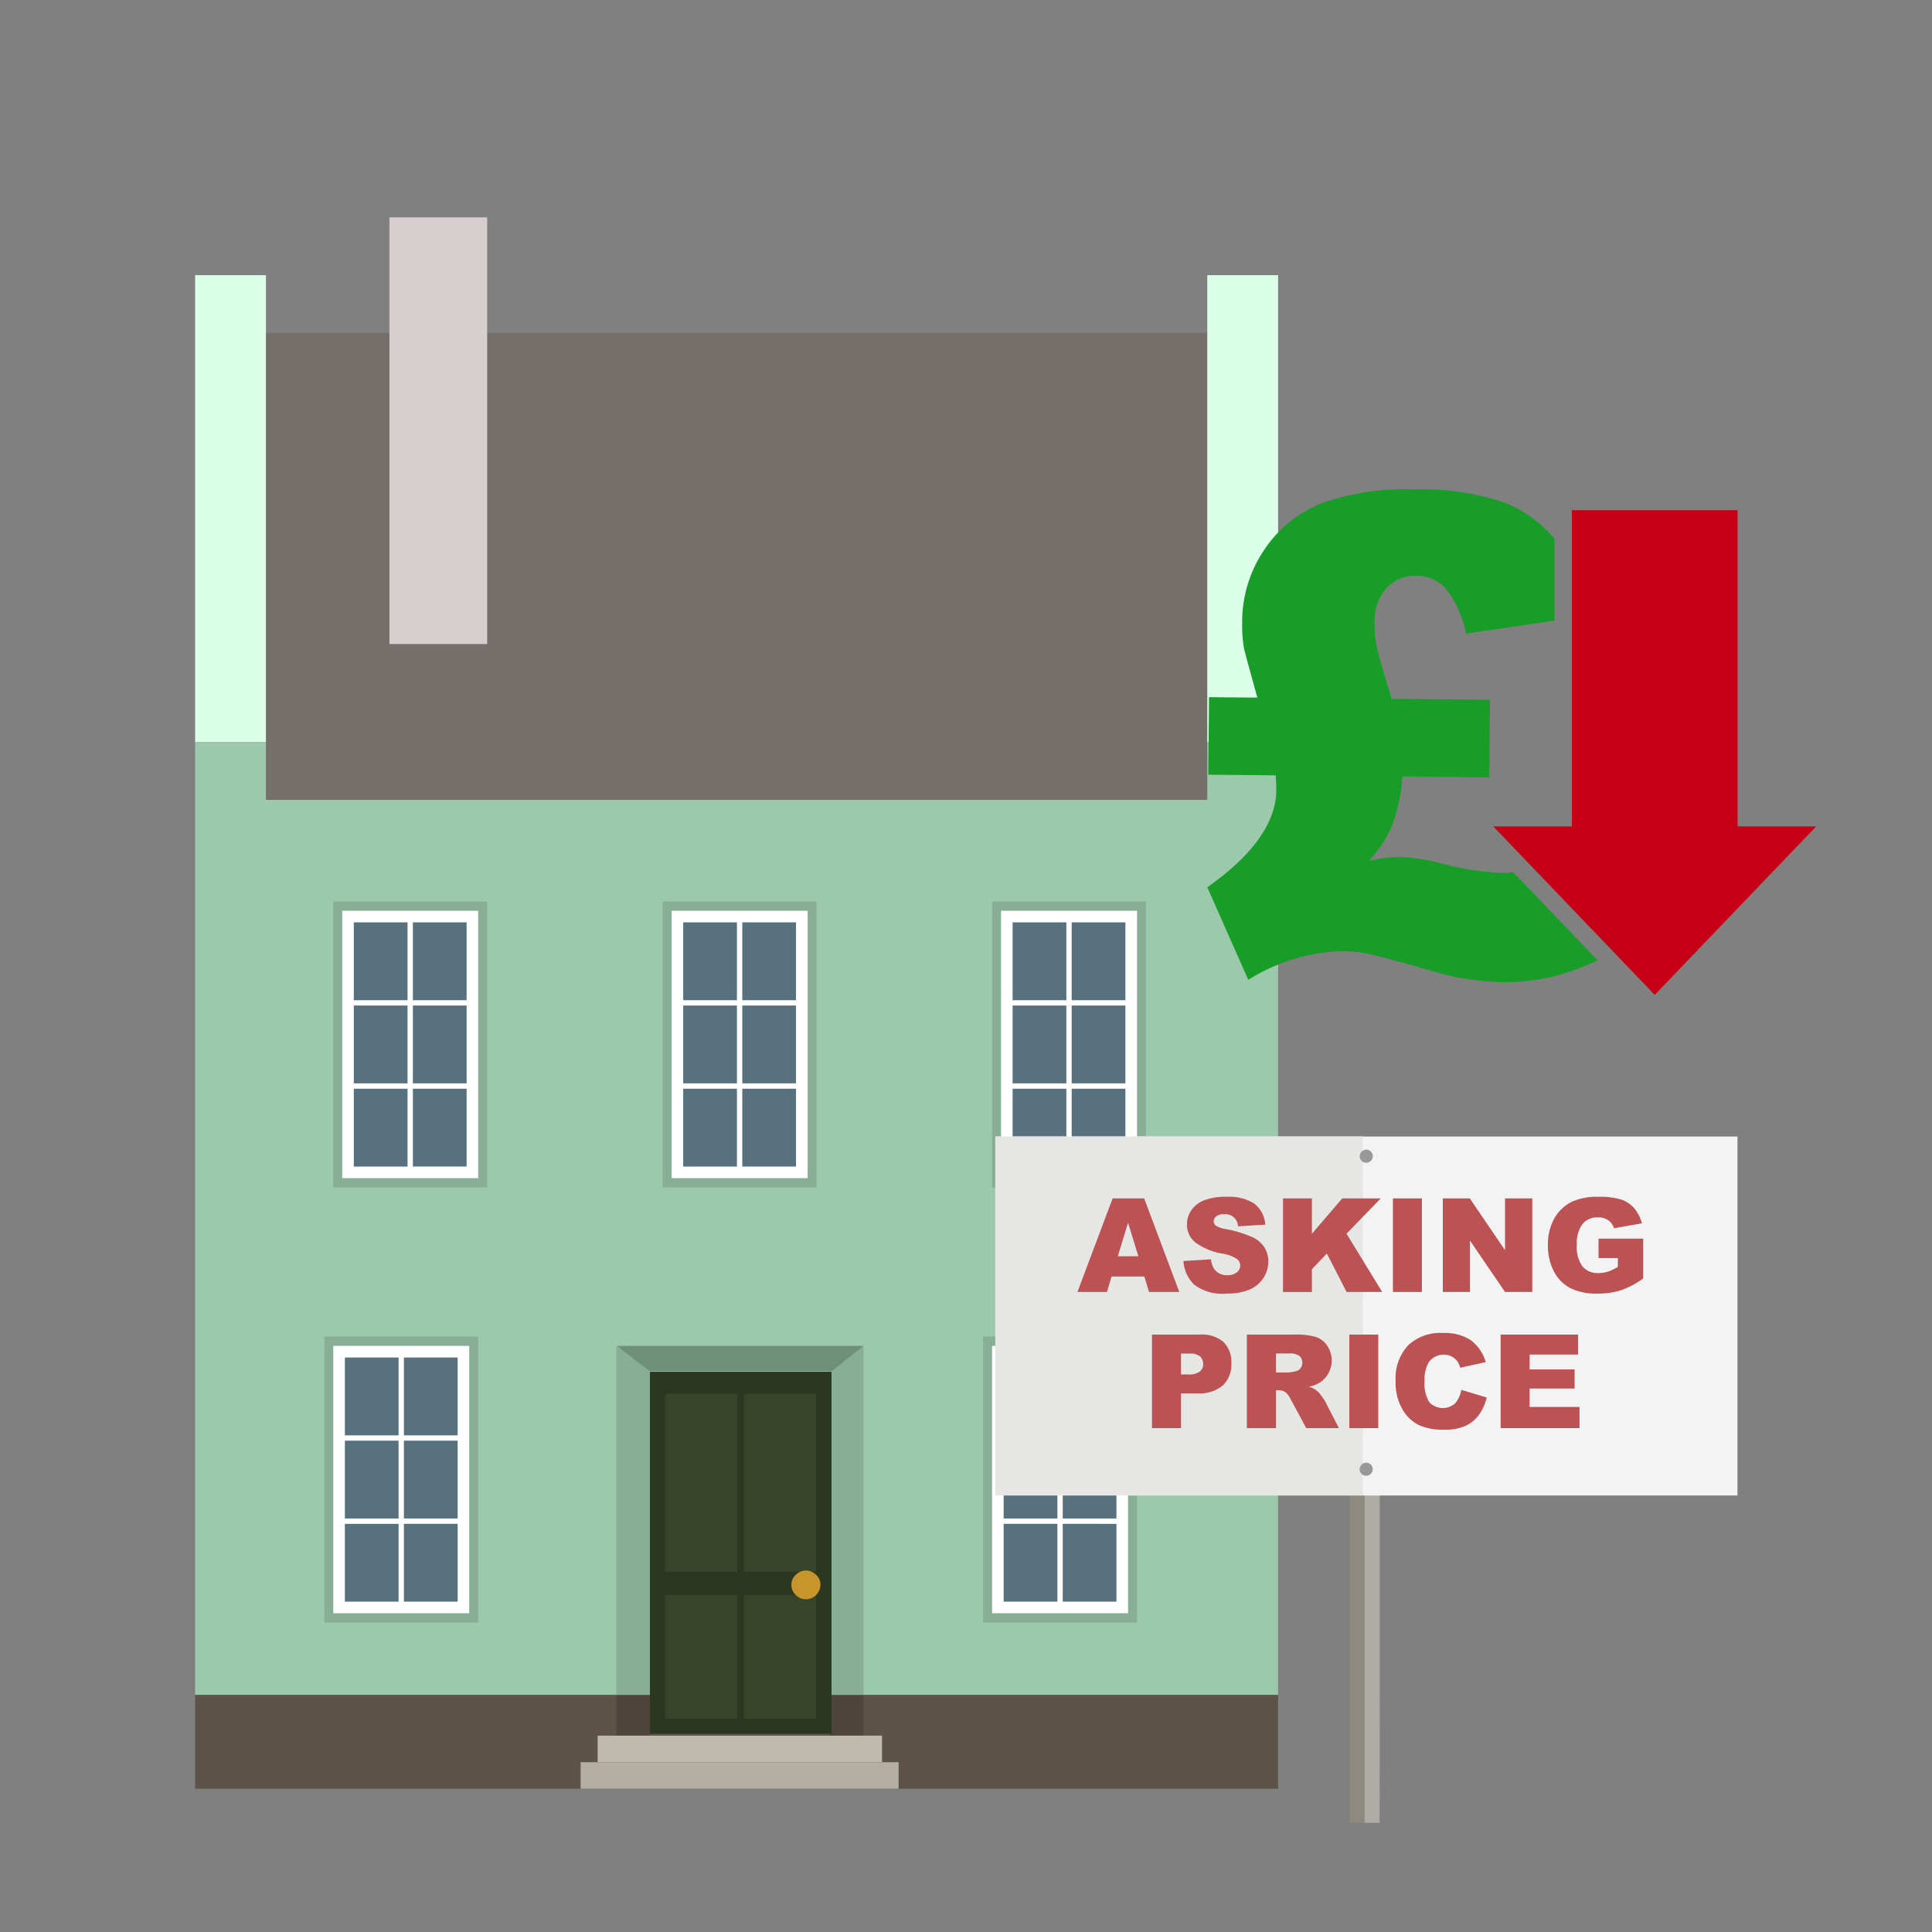 <svg xmlns="http://www.w3.org/2000/svg" width="110" height="110" viewBox="0 0 110 110">
  <rect x="0" y="0" width="110" height="110" fill="#808080" stroke="none"/>
  <defs>
    <style>
      .a {
        fill: #756f6b;
      }

      .a, .b, .c, .d, .e, .f, .l, .m, .n, .o {
        fill-rule: evenodd;
      }

      .b {
        fill: #dcffe9;
      }

      .c {
        fill: #9cc8ab;
      }

      .d {
        fill: #d7cfcf;
      }

      .e {
        fill: #5d5348;
      }

      .f {
        fill: #4e463c;
      }

      .g {
        fill: #2b381f;
      }

      .h {
        fill: #374429;
      }

      .i {
        fill: #c8942c;
      }

      .j {
        fill: #88af96;
      }

      .k {
        fill: #6e907b;
      }

      .l {
        fill: #c0b9ad;
      }

      .m {
        fill: #b4afa3;
      }

      .n {
        fill: #fff;
      }

      .o {
        fill: #58717f;
      }

      .p {
        fill: #c70115;
      }

      .q {
        fill: #179d28;
      }

      .r {
        fill: #8f8a80;
      }

      .s {
        fill: #afaca8;
      }

      .t {
        fill: #f3f3f3;
      }

      .u {
        fill: #e6e6e5;
      }

      .v {
        fill: #989898;
      }

      .w {
        fill: #bc5253;
      }
    </style>
  </defs>
  <title>How to Sell Your House Icons</title>
  <g>
    <polygon class="a" points="15.141 45.544 68.738 45.544 68.738 18.956 15.141 18.956 15.141 42.256 15.141 45.544 15.141 45.544"/>
    <polygon class="b" points="11.11 42.256 15.141 42.256 15.141 15.667 11.11 15.667 11.11 42.256 11.11 42.256"/>
    <polygon class="b" points="68.738 42.256 72.769 42.256 72.769 15.667 68.738 15.667 68.738 42.256 68.738 42.256"/>
    <polygon class="c" points="11.11 96.501 11.11 42.256 15.141 42.256 15.141 45.544 68.738 45.544 68.738 42.256 72.769 42.256 72.769 96.501 11.11 96.501 11.11 96.501"/>
    <polygon class="d" points="22.173 12.378 27.737 12.378 27.737 36.669 22.173 36.669 22.173 12.378 22.173 12.378"/>
    <polygon class="e" points="11.11 96.501 72.769 96.501 72.769 101.845 11.11 101.845 11.11 96.501 11.11 96.501"/>
    <polygon class="f" points="49.162 98.82 49.162 96.501 47.255 96.501 47.255 98.82 49.162 98.82 49.162 98.82"/>
    <polygon class="f" points="36.997 98.82 36.997 96.501 35.087 96.501 35.087 98.82 36.997 98.82 36.997 98.82"/>
    <g>
      <path class="g" d="M47.347,78.102h-10.35V98.714h10.35Z"/>
      <path class="h" d="M41.978,89.49V79.352H37.877V89.49Z"/>
      <path class="h" d="M42.365,79.352V89.49h4.101V79.352Z"/>
      <path class="h" d="M41.978,97.851V90.811H37.877v7.041Z"/>
      <path class="h" d="M46.467,97.851V90.811H42.365v7.041Z"/>
      <path class="i" d="M46.713,90.23a.739.739,0,0,0-.246-.563.808.808,0,0,0-1.142-.019l-.019.019a.739.739,0,0,0-.246.563.758.758,0,0,0,.246.581.795.795,0,0,0,.581.246.842.842,0,0,0,.827-.827Z"/>
    </g>
    <path class="j" d="M36.997,77.503l-1.91-.873V96.501h1.91Z"/>
    <path class="j" d="M49.162,76.63l-1.815.873v18.998h1.815Z"/>
    <path class="k" d="M35.122,76.63l1.883,1.443H47.349L49.162,76.63Z"/>
    <polygon class="l" points="34.027 100.332 34.027 98.82 50.221 98.82 50.221 100.332 34.027 100.332 34.027 100.332"/>
    <polygon class="m" points="33.058 101.845 33.058 100.332 51.163 100.332 51.163 101.845 48.467 101.845 33.058 101.845 33.058 101.845"/>
    <g>
      <rect class="j" x="37.73" y="51.326" width="8.762" height="16.281"/>
      <polygon class="n" points="38.24 51.856 45.982 51.856 45.982 67.077 38.24 67.077 38.24 51.856 38.24 51.856"/>
      <path class="o" d="M38.899,52.516h3.06v4.432h-3.06Zm3.363,0h3.059v4.432H42.263V52.516Zm3.059,4.735v4.432H42.263V57.25Zm0,4.736v4.431H42.263V61.986Zm-3.362,4.431h-3.06V61.986h3.06v4.431Zm-3.06-4.735V57.25h3.06v4.432Z"/>
    </g>
    <g>
      <rect class="j" x="56.485" y="51.326" width="8.762" height="16.281"/>
      <polygon class="n" points="56.995 51.856 64.737 51.856 64.737 67.077 56.995 67.077 56.995 51.856 56.995 51.856"/>
      <path class="o" d="M57.654,52.516h3.06v4.432h-3.06Zm3.363,0h3.059v4.432h-3.059Zm3.059,4.735v4.432h-3.059V57.25Zm0,4.736v4.431h-3.059V61.986Zm-3.362,4.431h-3.06V61.986h3.06v4.431Zm-3.06-4.735V57.25h3.06v4.432Z"/>
    </g>
    <g>
      <rect class="j" x="18.975" y="51.326" width="8.762" height="16.281"/>
      <polygon class="n" points="27.226 51.856 19.485 51.856 19.485 67.077 27.226 67.077 27.226 51.856 27.226 51.856"/>
      <path class="o" d="M26.567,52.516v4.432h-3.06V52.516Zm-3.363,0v4.432H20.145V52.516Zm-3.059,4.735h3.059v4.432h-3.059Zm0,4.736h3.059v4.431h-3.059V61.986Zm3.362,4.431V61.986h3.06v4.431Zm3.06-4.735h-3.06V57.251h3.06v4.432Z"/>
    </g>
    <g>
      <rect class="j" x="55.975" y="76.1" width="8.762" height="16.281"/>
      <polygon class="n" points="56.485 76.63 64.226 76.63 64.226 91.851 56.485 91.851 56.485 76.63 56.485 76.63"/>
      <path class="o" d="M57.144,77.29h3.06v4.432h-3.06Zm3.363,0h3.059v4.432h-3.059Zm3.059,4.735v4.432h-3.059V82.025Zm0,4.736v4.431h-3.059V86.76Zm-3.362,4.431h-3.06V86.76h3.06Zm-3.06-4.735V82.025h3.06v4.432Z"/>
    </g>
    <g>
      <rect class="j" x="18.465" y="76.1" width="8.762" height="16.281"/>
      <polygon class="n" points="26.716 76.63 18.975 76.63 18.975 91.851 26.716 91.851 26.716 76.63 26.716 76.63"/>
      <path class="o" d="M26.057,77.29v4.432h-3.06V77.29Zm-3.363,0v4.432h-3.059V77.29Zm-3.059,4.735h3.059v4.432h-3.059V82.025Zm0,4.736h3.059v4.431h-3.059Zm3.362,4.431V86.76h3.06v4.431Zm3.06-4.735h-3.06V82.025h3.06Z"/>
    </g>
  </g>
  <g>
    <polygon class="p" points="98.931 47.053 98.931 29.049 89.495 29.049 89.495 47.053 85.021 47.053 94.213 56.645 103.404 47.053 98.931 47.053"/>
    <path class="q" d="M86.159,49.668c-.224.014-.446.028-.694.026a15.453,15.453,0,0,1-3.302-.511,10.882,10.882,0,0,0-2.454-.392,8.031,8.031,0,0,0-1.775.224,7.19,7.19,0,0,0,1.311-1.984,9.445,9.445,0,0,0,.598-2.82l4.951.045.041-4.415L79.238,39.79q-.736-2.37-.859-3.01a6.628,6.628,0,0,1-.117-1.322,2.79,2.79,0,0,1,.683-1.989,2.282,2.282,0,0,1,1.743-.686,2.25,2.25,0,0,1,1.573.661,5.809,5.809,0,0,1,1.204,2.634l5.042-.745V30.676a7.109,7.109,0,0,0-2.821-2.05,14.449,14.449,0,0,0-5.028-.757,14.395,14.395,0,0,0-5.411.781,7.076,7.076,0,0,0-3.257,2.64,7.296,7.296,0,0,0-1.266,4.136,8.067,8.067,0,0,0,.097,1.46q.089.389.768,2.833l-2.752-.025-.04,4.415,3.842.035q.03.684.03.832-.026,2.789-3.93,5.543l2.334,5.268a10.635,10.635,0,0,1,5.28-1.632,8.37,8.37,0,0,1,1.514.143q.7.135,3.63.975a15.301,15.301,0,0,0,3.966.646,12.086,12.086,0,0,0,2.977-.324,14.611,14.611,0,0,0,2.523-.915Z"/>
  </g>
  <g>
    <polygon class="r" points="76.844 67.039 76.843 68.239 76.834 103.78 77.691 103.781 77.701 67.039 76.844 67.039"/>
    <polygon class="s" points="77.702 67.039 77.702 68.24 77.692 103.781 78.551 103.781 78.56 67.039 77.702 67.039"/>
    <rect class="t" x="56.684" y="64.708" width="42.24" height="20.439"/>
    <rect class="u" x="56.666" y="64.704" width="20.928" height="20.439"/>
    <path class="v" d="M77.816,65.457a.373.373,0,1,1-.4.373.387.387,0,0,1,.4-.373"/>
    <path class="v" d="M77.811,83.279a.373.373,0,1,1-.4.373.387.387,0,0,1,.4-.373"/>
    <g>
      <path class="w" d="M65.155,72.68H63.286l-.26.879H61.346l2.002-5.327h1.796L67.145,73.56H65.421Zm-.341-1.152-.588-1.915-.582,1.915Z"/>
      <path class="w" d="M67.381,71.797l1.566-.098a1.19,1.19,0,0,0,.207.582.87.87,0,0,0,.727.323.805.805,0,0,0,.543-.166.495.495,0,0,0,.19-.383.488.488,0,0,0-.182-.371,2.101,2.101,0,0,0-.843-.309,3.584,3.584,0,0,1-1.544-.647,1.301,1.301,0,0,1-.465-1.028,1.398,1.398,0,0,1,.238-.776,1.58,1.58,0,0,1,.716-.574,3.334,3.334,0,0,1,1.31-.209,2.679,2.679,0,0,1,1.557.379,1.64,1.64,0,0,1,.638,1.208l-1.551.091a.725.725,0,0,0-.807-.687.658.658,0,0,0-.433.122.373.373,0,0,0-.145.296.296.296,0,0,0,.12.229,1.351,1.351,0,0,0,.552.196,6.897,6.897,0,0,1,1.546.47,1.623,1.623,0,0,1,.679.591,1.497,1.497,0,0,1,.213.788,1.689,1.689,0,0,1-.284.945,1.773,1.773,0,0,1-.792.656,3.202,3.202,0,0,1-1.283.224,2.642,2.642,0,0,1-1.882-.523A2.065,2.065,0,0,1,67.381,71.797Z"/>
      <path class="w" d="M73.049,68.233h1.646v2.013l1.724-2.013h2.19l-1.944,2.01L78.696,73.56H76.669l-1.123-2.19-.851.891v1.3h-1.646Z"/>
      <path class="w" d="M79.307,68.233h1.65V73.56h-1.65Z"/>
      <path class="w" d="M82.148,68.233h1.537L85.69,71.18V68.233h1.552V73.56H85.69l-1.995-2.925V73.56H82.148Z"/>
      <path class="w" d="M91.014,71.63V70.522h2.543v2.271a5.208,5.208,0,0,1-1.292.678,4.391,4.391,0,0,1-1.331.18,3.238,3.238,0,0,1-1.546-.323,2.213,2.213,0,0,1-.927-.963,3.167,3.167,0,0,1-.329-1.468,3.063,3.063,0,0,1,.359-1.517,2.331,2.331,0,0,1,1.054-.98,3.43,3.43,0,0,1,1.457-.258,4.096,4.096,0,0,1,1.321.16,1.715,1.715,0,0,1,.727.496,2.212,2.212,0,0,1,.434.852l-1.588.283a.863.863,0,0,0-.333-.461,1.039,1.039,0,0,0-.598-.16,1.078,1.078,0,0,0-.863.376,1.808,1.808,0,0,0-.322,1.19,1.866,1.866,0,0,0,.325,1.235,1.143,1.143,0,0,0,.907.371,1.728,1.728,0,0,0,.527-.08,2.834,2.834,0,0,0,.574-.273V71.63Z"/>
      <path class="w" d="M65.589,75.985h2.736a1.874,1.874,0,0,1,1.339.425,1.595,1.595,0,0,1,.445,1.21,1.644,1.644,0,0,1-.485,1.261,2.101,2.101,0,0,1-1.48.454h-.901V81.312H65.589Zm1.653,2.271h.403a1.036,1.036,0,0,0,.668-.166.533.533,0,0,0,.193-.423.593.593,0,0,0-.167-.425.869.869,0,0,0-.629-.174h-.469Z"/>
      <path class="w" d="M70.993,81.312V75.985h2.743a3.98,3.98,0,0,1,1.167.131,1.237,1.237,0,0,1,.65.485,1.504,1.504,0,0,1-.462,2.149,1.995,1.995,0,0,1-.578.21,1.117,1.117,0,0,1,.692.477,2.097,2.097,0,0,1,.231.331l.797,1.543h-1.86l-.88-1.628a1.246,1.246,0,0,0-.298-.411.692.692,0,0,0-.403-.123h-.145V81.312Zm1.653-3.168H73.34a2.501,2.501,0,0,0,.436-.073.435.435,0,0,0,.267-.167.495.495,0,0,0,.103-.309.489.489,0,0,0-.164-.396.99.99,0,0,0-.614-.138H72.646Z"/>
      <path class="w" d="M76.824,75.985h1.65V81.312h-1.65Z"/>
      <path class="w" d="M83.201,79.132l1.442.436a2.657,2.657,0,0,1-.458,1.014,1.987,1.987,0,0,1-.776.614,2.898,2.898,0,0,1-1.179.207,3.423,3.423,0,0,1-1.419-.252,2.249,2.249,0,0,1-.95-.888,3.013,3.013,0,0,1-.399-1.627,2.764,2.764,0,0,1,.703-2.031,2.674,2.674,0,0,1,1.989-.71,2.705,2.705,0,0,1,1.583.407,2.392,2.392,0,0,1,.856,1.25l-1.453.323a1.256,1.256,0,0,0-.16-.356.944.944,0,0,0-.338-.291,1.038,1.038,0,0,0-1.304.348,1.909,1.909,0,0,0-.226,1.049,1.993,1.993,0,0,0,.269,1.214,1.061,1.061,0,0,0,1.47.063A1.64,1.64,0,0,0,83.201,79.132Z"/>
      <path class="w" d="M85.44,75.985h4.411v1.137H87.089v.847h2.562v1.087h-2.562v1.05h2.842V81.312H85.44Z"/>
    </g>
  </g>
</svg>
